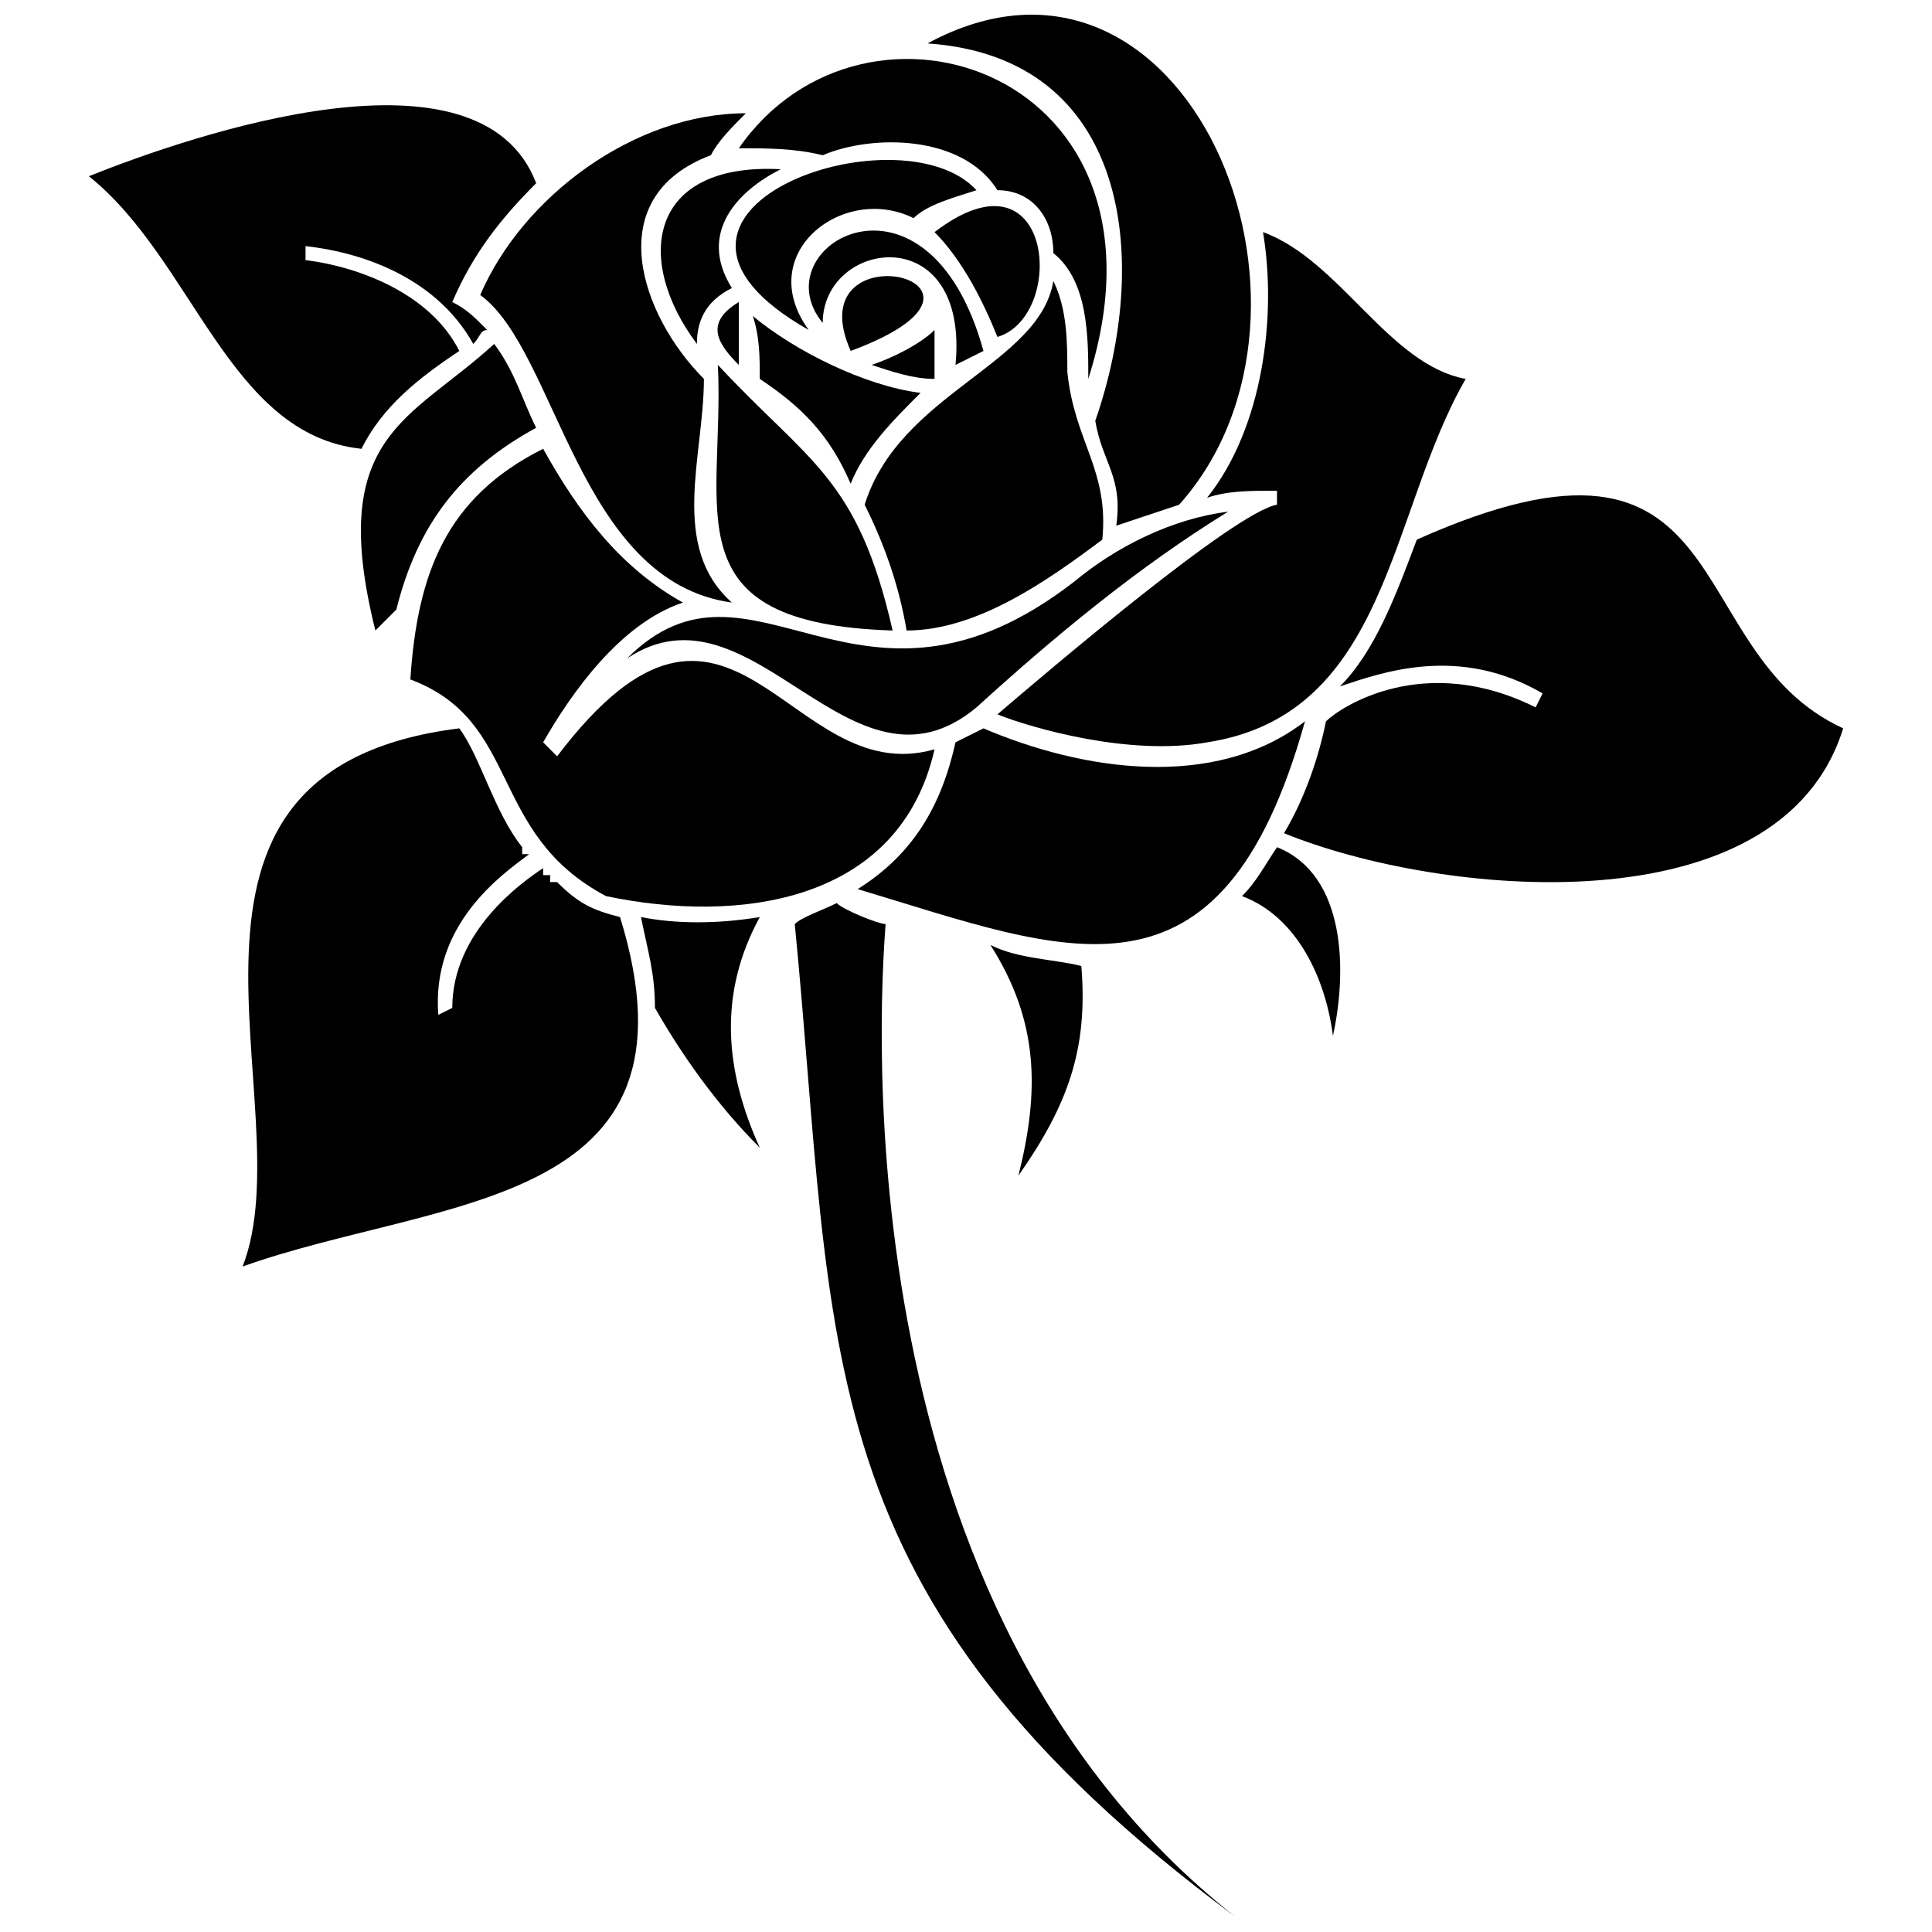 <?xml version="1.0" encoding="UTF-8"?>
<!-- The Best Svg Icon site in the world: iconSvg.co, Visit us! https://iconsvg.co -->
<svg width="800px" height="800px" version="1.1" viewBox="144 144 512 512" xmlns="http://www.w3.org/2000/svg">
 <defs>
  <clipPath id="b">
   <path d="m389 148.09h87v135.91h-87z"/>
  </clipPath>
  <clipPath id="a">
   <path d="m354 383h118v268.9h-118z"/>
  </clipPath>
 </defs>
 <path d="m358.32 231.45c-14.816-20.375 9.262-38.898 27.785-29.637 3.703-3.703 11.113-5.559 16.672-7.41-20.375-22.227-100.02 5.559-44.453 37.043z" fill-rule="evenodd"/>
 <path d="m369.44 237c50.012-18.523-14.816-33.34 0 0z" fill-rule="evenodd"/>
 <path d="m391.66 244.41v-12.965c-3.703 3.703-11.113 7.41-16.672 9.262 5.559 1.852 11.113 3.703 16.672 3.703z" fill-rule="evenodd"/>
 <path d="m397.22 240.71 7.41-3.703c-14.816-53.715-59.273-27.785-42.602-7.41 0-22.227 38.898-27.785 35.191 11.113z" fill-rule="evenodd"/>
 <path d="m391.66 205.51c7.41 7.41 12.965 18.523 16.672 27.785 18.523-5.559 14.816-51.863-16.672-27.785z" fill-rule="evenodd"/>
 <path d="m343.5 227.74c1.852 5.559 1.852 11.113 1.852 16.672 11.113 7.41 18.523 14.816 24.078 27.785 3.703-9.262 11.113-16.672 18.523-24.078-14.816-1.852-33.34-11.113-44.453-20.375z" fill-rule="evenodd"/>
 <path d="m339.8 224.04c-9.262 5.559-5.559 11.113 0 16.672v-16.672z" fill-rule="evenodd"/>
 <path d="m380.55 311.09c-9.262-40.75-22.227-44.453-46.305-70.387 1.852 38.898-12.965 68.531 46.305 70.387z" fill-rule="evenodd"/>
 <path d="m310.16 318.5c33.34-22.227 59.273 40.75 92.613 12.965 20.375-18.523 42.602-37.043 66.68-51.863-14.816 1.852-29.637 9.262-40.75 18.523-57.418 44.453-85.203-12.965-118.54 20.375z" fill-rule="evenodd"/>
 <path d="m436.12 287.01c1.852-18.523-7.41-25.93-9.262-44.453 0-7.41 0-16.672-3.703-24.078-3.703 22.227-40.75 29.637-50.012 59.273 5.559 11.113 9.262 22.227 11.113 33.34 18.523 0 37.043-12.965 51.863-24.078z" fill-rule="evenodd"/>
 <path d="m328.69 235.15c0-5.559 1.852-11.113 9.262-14.816-9.262-14.816 1.852-25.93 12.965-31.488-35.191-1.852-38.898 24.078-22.227 46.305z" fill-rule="evenodd"/>
 <path d="m339.8 183.29c7.41 0 14.816 0 22.227 1.852 12.965-5.559 37.043-5.559 46.305 9.262 9.262 0 14.816 7.41 14.816 16.672 9.262 7.41 9.262 22.227 9.262 33.34 25.93-81.5-59.273-109.28-92.613-61.125z" fill-rule="evenodd"/>
 <path d="m337.95 303.68c-40.75-5.559-46.305-66.68-66.68-81.5 11.113-25.93 40.75-48.16 70.387-48.16-3.703 3.703-7.41 7.41-9.262 11.113-29.637 11.113-18.523 42.602-1.852 59.273 0 20.375-9.262 44.453 7.41 59.273z" fill-rule="evenodd"/>
 <g clip-path="url(#b)">
  <path d="m456.49 277.75c-5.559 1.852-11.113 3.703-16.672 5.559 1.852-12.965-3.703-16.672-5.559-27.785 14.816-42.602 9.262-96.316-44.453-100.02 68.531-37.043 112.99 70.387 66.68 122.25z" fill-rule="evenodd"/>
 </g>
 <path d="m482.42 274.05c-7.41 0-12.965 0-18.523 1.852 14.816-18.523 18.523-48.16 14.816-70.387 20.375 7.41 33.34 35.191 53.715 38.898-20.375 35.191-20.375 88.906-68.531 96.316-20.375 3.703-46.305-3.703-55.566-7.41 12.965-11.113 62.977-53.715 74.09-55.566v-3.703z" fill-rule="evenodd"/>
 <path d="m391.66 342.58c-38.898 11.113-53.715-59.273-100.02 1.852l-3.703-3.703c7.41-12.965 20.375-31.488 37.043-37.043-16.672-9.262-27.785-24.078-37.043-40.75-25.93 12.965-33.34 33.34-35.191 61.125 29.637 11.113 20.375 40.75 51.863 57.418 35.191 7.41 77.793 1.852 87.055-38.898z" fill-rule="evenodd"/>
 <path d="m243.48 311.09 5.559-5.559c5.559-22.227 16.672-37.043 37.043-48.16-3.703-7.41-5.559-14.816-11.113-22.227-22.227 20.375-44.453 24.078-31.488 75.941z" fill-rule="evenodd"/>
 <path d="m371.29 379.62c55.566 16.672 96.316 35.191 118.54-44.453-24.078 18.523-59.273 12.965-85.203 1.852l-7.41 3.703c-3.703 16.672-11.113 29.637-25.93 38.898z" fill-rule="evenodd"/>
 <path d="m286.09 192.55c-14.816-38.898-90.762-12.965-118.54-1.852 27.785 22.227 37.043 68.531 72.238 72.238 5.559-11.113 14.816-18.523 25.93-25.93-7.41-14.816-25.93-22.227-40.75-24.078v-3.703c16.672 1.852 35.191 9.262 44.453 25.93 1.852-1.852 1.852-3.703 3.703-3.703-3.703-3.703-5.559-5.559-9.262-7.41 5.559-12.965 12.965-22.227 22.227-31.488z" fill-rule="evenodd"/>
 <path d="m519.47 287.01c-5.559 14.816-11.113 29.637-20.375 38.898 11.113-3.703 31.488-11.113 53.715 1.852l-1.852 3.703c-29.637-14.816-51.863 0-55.566 3.703-1.852 9.262-5.559 20.375-11.113 29.637 40.75 16.672 131.51 25.93 148.18-27.785-44.453-20.375-25.93-88.906-112.99-50.012z" fill-rule="evenodd"/>
 <path d="m265.71 337.02c-88.906 11.113-40.75 100.02-57.418 142.62 51.863-18.523 124.1-14.816 100.02-92.613-7.41-1.852-11.113-3.703-16.672-9.262h-1.852v-1.852h-1.852v-1.852c-5.559 3.703-24.078 16.672-24.078 37.043l-3.703 1.852c-1.852-24.078 16.672-37.043 24.078-42.602h-1.852v-1.852c-7.41-9.262-11.113-24.078-16.672-31.488z" fill-rule="evenodd"/>
 <path d="m317.57 411.11c7.41 12.965 16.672 25.93 27.785 37.043-9.262-20.375-11.113-40.75 0-61.125-11.113 1.852-22.227 1.852-31.488 0 1.852 9.262 3.703 14.816 3.703 24.078z" fill-rule="evenodd"/>
 <path d="m406.48 394.44c12.965 20.375 12.965 38.898 7.41 61.125 12.965-18.523 18.523-33.34 16.672-55.566-7.41-1.852-16.672-1.852-24.078-5.559z" fill-rule="evenodd"/>
 <path d="m473.16 381.48c14.816 5.559 22.227 22.227 24.078 37.043 3.703-16.672 3.703-42.602-14.816-50.012-3.703 5.559-5.559 9.262-9.262 12.965z" fill-rule="evenodd"/>
 <g clip-path="url(#a)">
  <path d="m354.62 388.89c1.852-1.852 7.41-3.703 11.113-5.559 1.852 1.852 11.113 5.559 12.965 5.559-1.852 24.078-11.113 181.52 92.613 263.02-114.84-85.203-105.58-150.03-116.69-263.02z" fill-rule="evenodd"/>
 </g>
</svg>
